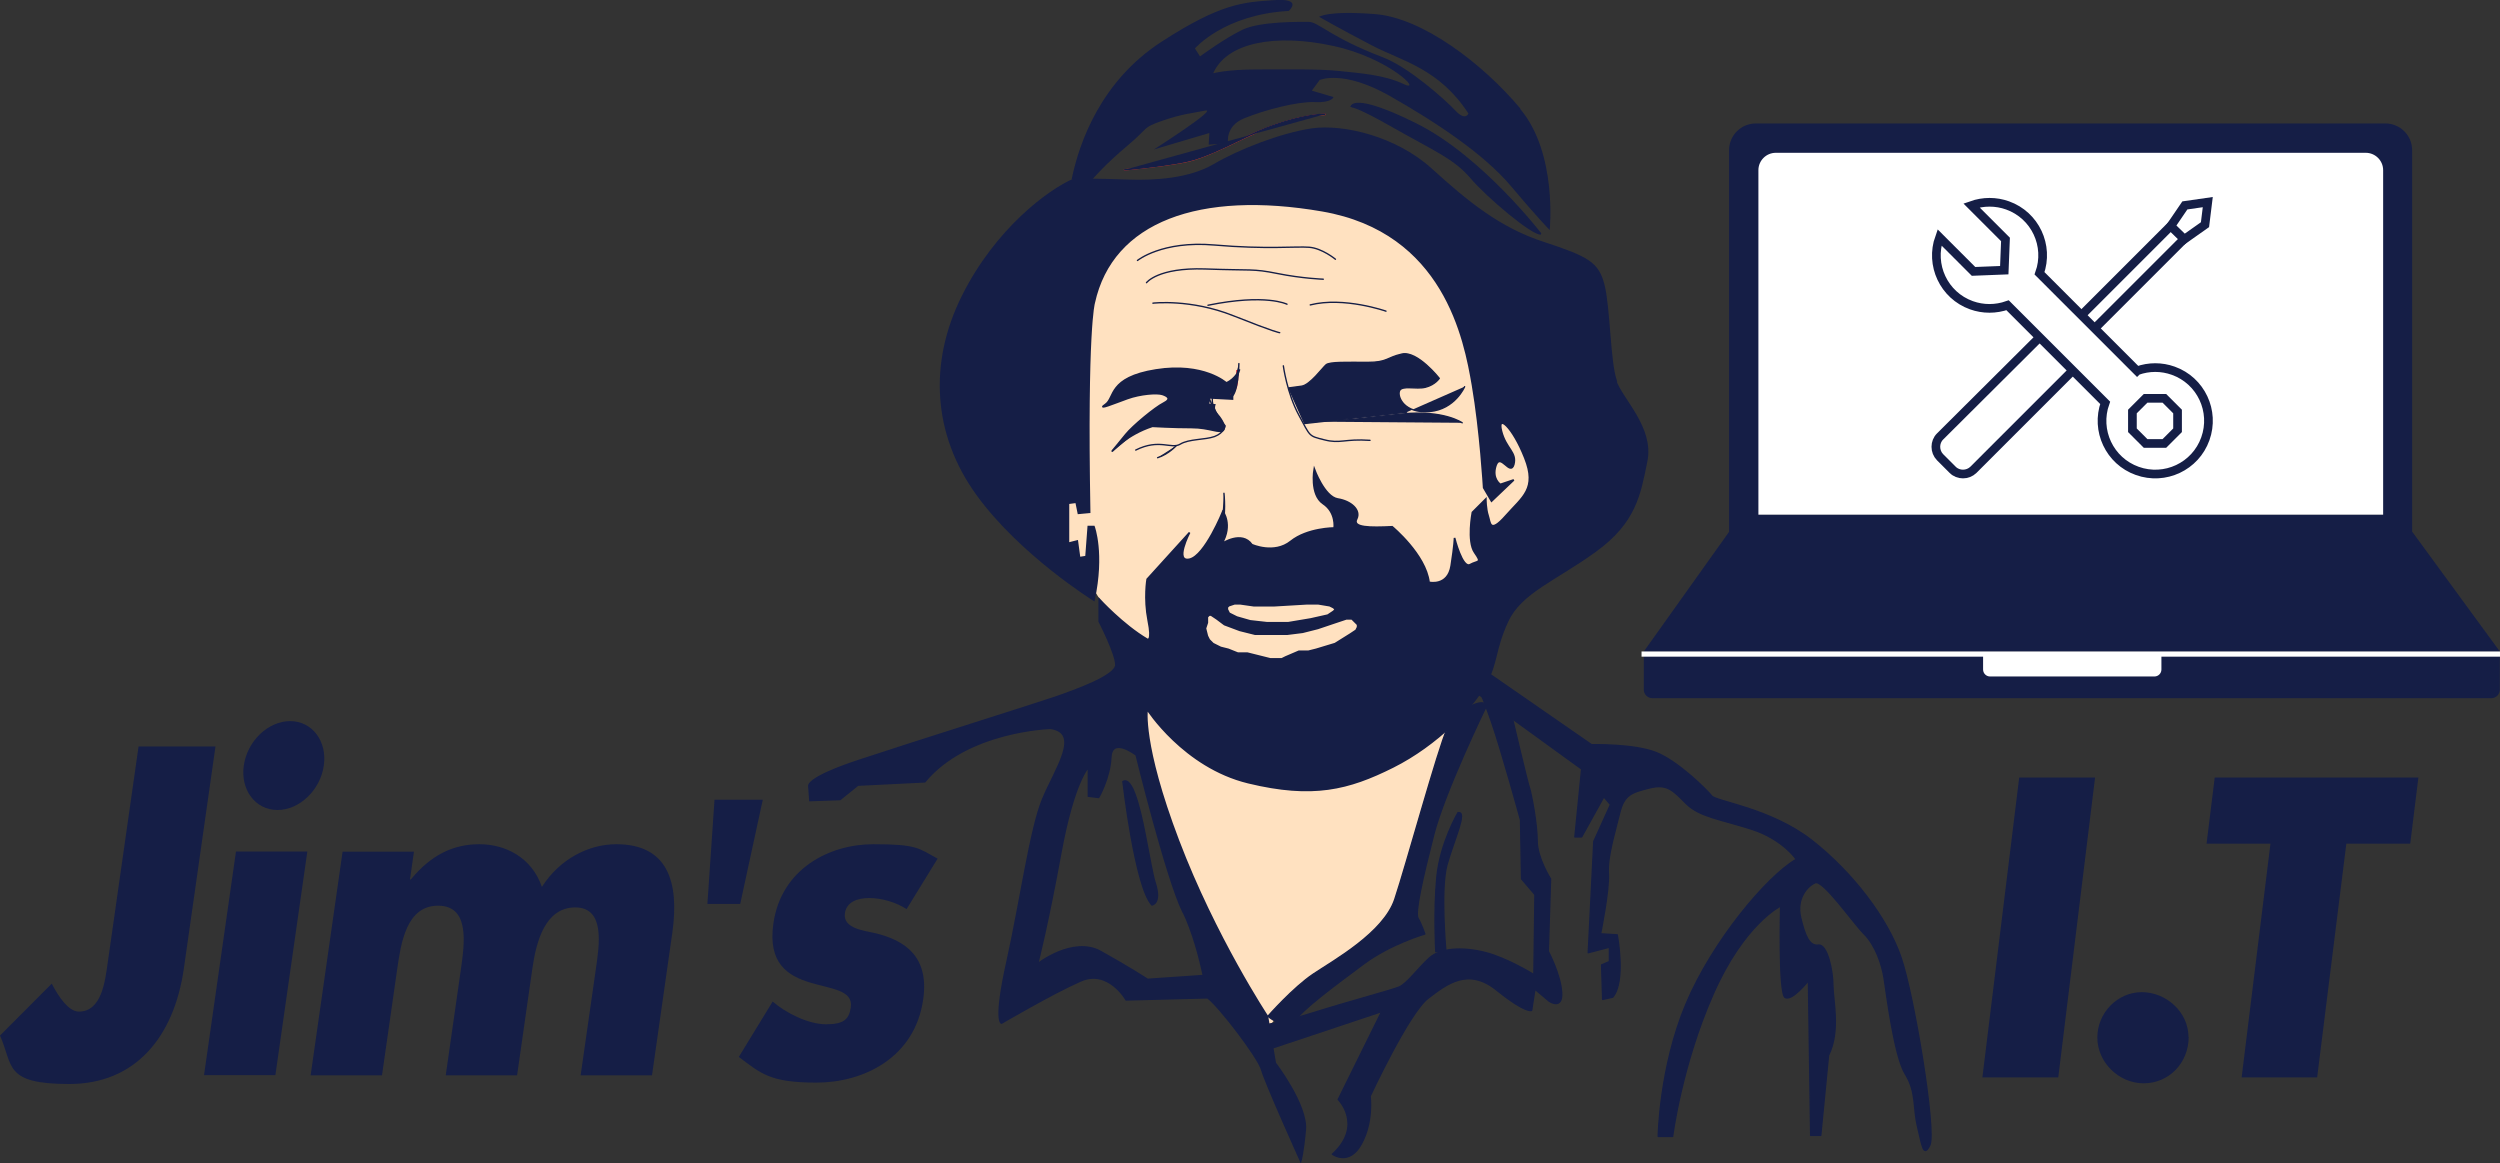 <svg xmlns="http://www.w3.org/2000/svg" id="Layer_1" version="1.1" viewBox="0 0 1439.8 670"><rect x="0" y="0" width="1439.8" height="670" fill="#333333" stroke="none"/><defs><style>.st1,.st2{fill:#fff}.st2,.st4,.st5,.st7,.st8{stroke:#151e46}.st4,.st7,.st8{stroke-width:.8px;stroke-linecap:round}.st7{fill:none}.st11,.st4,.st5,.st8{fill:#151e46}.st2{stroke-miterlimit:10;stroke-width:5px}.st7,.st8{stroke-linejoin:round}</style></defs><path d="M1005 79.8h373v216.7h-373z" class="st1"/><path d="M875.6 62.5C854 36.7 819.1 10.1 791.7 8.1c-27.4-2.1-32 1.6-32 1.6s12.5 7.1 29.9 16.2c17.4 9.2 39.1 13.3 56.1 39.5 0 0-1.7 4.5-7.5-1.7s-26.9-25.1-42-30.8c-29.5-11.2-37-20.3-42.4-20.3s-27.8-.4-38.2 4.5c-10.4 5-24.5 15.4-24.5 15.4l-2.9-4.6s16.6-19.5 54-21.6c0 0 8.7-7.5-8.7-6.2-17.4 1.2-30.3 1.7-64.8 24.1-34.5 22.5-47 57.3-51.5 78.9h12.1s7-8.3 19.9-19.1c12.9-10.8 8.3-10.3 20.3-14.5 12.1-4.1 16.2-4.1 24.5-5.8 8.3-1.7-29.5 22.4-29.5 22.4l32-9.5-.4 6.7 11.2-.8s-2-10 9.6-14.5c11.6-4.7 30.3-9.6 40.2-9.2 10 .5 10.9-2.9 10.9-2.9l-12.5-3.7 4.5-6.1s13.3-6.2 40.3 9.1c27 15.3 54.4 33.6 69.8 51.9 15.4 18.3 22.4 25.4 22.4 25.4s4.6-44.1-17-69.8Zm-67.2-14.1c-11.6-5.4-24.9-6.2-37-7.5-12-1.3-30.7-.9-47.8-.9s-24.9 2.2-24.9 2.2c7.9-17.9 36.1-22.9 68.9-15.8 32.8 7 52.4 27.4 40.7 22Z" class="st11"/><path d="M647.6 97.8s19.5-1.7 34.5-4.5c14.9-2.9 33.2-14.2 47.4-19.5 14.1-5.4 26.6-7.9 33.7-7.9" style="stroke-linejoin:round;stroke:#ee3524;fill:none;stroke-linecap:round;stroke-width:.8px"/><path d="m607.2 301.8 30.1 49.9 4.7 18.5 10.4 34.7 12.7 48.7 29 73 22 47.5 6.9 16.2 3.5 3.5 1.2 1.1 12.7-15 8.1-9.3 9.3-6.9 25.5-20.9 17.4-12.7 19.7-51 12.7-37.1 4.6-12.7 1.2-8.1 3.5-18.6 8.1-34.7 4.6-18.6 5.8-17.3 5.8-12.8 2.3-4.6 2.3-3.5 5.8-4.6 3.5-7 4.6-8.1 2.3-10.4 1.2-9.3v-10.4l-2.3-10.4-4.6-10.5-5.8-12.7-7-16.2-9.3-18.6-9.2-18.5-10.5-18.5-5.7-8.1-5.8-8.1-7-7-6.9-4.6-7-4.7-6.9-2.3-36-8.1-20.8-3.5-22-2.3h-11.6l-11.6 1.2-11.6 1.1-10.4 2.4-10.4 4.6-10.4 4.6-9.3 5.8-9.3 8.1-8.1 9.3-6.9 9.3-5.8 11.5-4.7 10.5-3.4 12.7-3.5 11.6-1.2 12.7-2.3 11.6v24.4l1.2 22 1.1 17.3 3.5 13.9" style="fill:#ffe1c0;fill-rule:evenodd"/><path d="M659.6 480.8c-3.3-16.8-7.6-33.8-12.9-30.7 0 0 7 60.9 16.7 71.1 0 0 5.8-.6 1.9-12.8-1.6-4.9-3.4-16.2-5.7-27.6Z" style="stroke-linejoin:round;fill:#151e46;stroke-width:.8px;stroke:#151e46"/><path d="M767.3 664.7s9.6 7.1 16.7-5.8c7.1-12.8 5.1-27.6 5.1-27.6s22.4-48.1 33.4-56.4c10.9-8.3 23.1-18 39.7-4.5 16.7 13.5 19.9 11.5 19.9 11.5l1.9-12.2 8.3 7s7.7 5.1 7.1-5.1c-.6-10.3-7.7-23.7-7.7-23.7l1.3-41.7s-7.7-12.2-7.7-21.8-3.2-26.9-4.5-30.8c-1.3-3.8-10.2-41.7-10.2-41.7s0-25-21.2-20.5c0 0 3.8 7.7 9.6 24.4s16.7 56.4 16.7 56.4l.6 34 7.7 9-.6 46.1s-15.4-9.6-28.2-12.8c-12.8-3.2-25.6-2.6-32 3.2-6.4 5.8-12.8 14.7-17.3 16.7-4.5 1.9-28.8 8.3-49.4 14.8-20.5 6.4-32 7.7-32 7.7l5.8 13.5 65.4-21.8-25 50.6s14.7 14.8-3.2 31.4Z" class="st8"/><path d="M855.8 407.1s-23.7 48.7-30.1 73.7c-6.4 25-10.9 44.9-9 48.1 1.9 3.2 3.9 9 3.9 9s-19.9 5.8-35.3 17.3c-15.4 11.5-36.5 26.9-39.7 33.3-3.2 6.4-15.4-3.2-15.4-3.2s14.7-16.7 26.3-24.4c11.5-7.7 40.4-23.7 46.8-43 6.4-19.2 25-87.2 30.1-98.1 5.1-10.9 22.5-19.2 22.5-12.8Z" class="st8"/><path d="M839.7 468s-10.3 17.3-12.2 37.2c-1.9 19.9-.6 42.9-.6 42.9l5.8-.6s-3.2-35.2.6-49.3c3.9-14.1 12.2-31.4 6.4-30.1ZM858.3 388.5l58.3 40.4s24.4-.6 37.2 4.5c12.8 5.1 29.5 21.8 32 25 2.5 3.2 34 7.1 57.7 25.6 23.7 18.6 43.6 44.9 51.3 67.3 7.7 22.4 20.5 100.6 16.6 108.3-3.8 7.7-4.5-.6-7.1-10.9-2.5-10.3-.6-19.9-7-30.1-6.4-10.3-10.9-46.8-12.2-55.1-1.3-8.3-5.1-19.2-11.5-25.6-6.4-6.4-23.7-31.4-28.2-29.5-4.5 1.9-10.9 9-8.4 19.9 2.6 10.9 5.1 16.7 10.3 16 5.1-.6 8.3 14.7 8.3 23.1s4.5 26.3-2.5 40.4l-4.5 46.1h-5.8l-1.3-89.1s-9.6 12.2-13.5 9.6c-3.8-2.6-2.5-52.6-2.5-52.6s-21.2 10.3-39.1 51.3c-18 41-23.1 81.4-23.1 81.4H955s.6-39.7 16-76.3c15.4-36.5 46.8-73.7 63.5-83.3 0 0-7.7-11.5-25.6-17.3-18-5.8-30.1-7.1-37.8-14.8-7.7-7.7-10.9-11.5-21.1-9-10.3 2.6-14.7 3.8-17.3 14.8-2.6 10.9-7.1 25-6.4 34.6.6 9.6-4.5 34.6-4.5 34.6l9.6.6s5.1 26.9-2.6 35.9l-5.8 1.3-.6-19.9 4.5-1.9v-8.3l-12.2 3.2 3.2-64.1 9.6-21.2-3.8-4.5-12.8 23.1H907l3.9-39.1-62.8-45.5 10.2-9Z" class="st8"/><path d="M887.4 134.7s-34.1-44.4-71.5-63.1c-37.4-18.7-37.8-10-37.8-10s.4-2.1 24.5 11.6 34.9 17.9 44.5 29.1c9.5 11.2 35.7 33.2 40.3 32.4Z" class="st4"/><path d="M647.6 97.8s19.5-1.7 34.5-4.6c15-2.9 33.2-14.1 47.3-19.5 14.1-5.4 26.6-7.9 33.7-7.9" class="st8"/><path d="M655.1 150s14.1-11.5 44.2-8.9c30.1 2.6 47.1.7 54.7 1.3 7.5.6 15.1 6.9 15.1 6.9M660.3 162.8s6.5-8.8 33.7-7.9c27.2 1 27.2-.3 41.6 2.6 14.4 2.9 26.5 3.3 26.5 3.3M664 174.6s21.6-2.6 46.2 7.2 26.8 9.8 26.8 9.8M798.2 179.2s-24.2-8.5-43.6-3.6M741.2 175.2s-12.1-6.2-45.5.6" class="st7"/><path d="M706.3 220.6s-13-11.9-40.6-7.5-23.5 16-29 19.8c-5.5 3.7 5.1-.7 12.6-3.4s17-3.4 20.1-2.4c3.1 1 5.5 2.7.7 5.1-4.8 2.4-17.7 13-21.8 18.1-4.1 5.1-7.8 9.5-7.8 9.5s8.5-9.5 23.2-14.3c0 0 11.9.7 22.5.7s16.7 3.8 18.4 1.4c1.7-2.4-2.1-7.5-4.1-9.6-2-2.1-1-4.8-1-4.8l-3.7-.3.7-3.8 13.3.7V224l4.1-11.3s-2.1 5.4-7.5 7.8Z" class="st5"/><path d="M654.1 259.2c13.6-6.8 20.5-.3 25.6-3.4 5.1-3.1 14.3-2.4 19.8-4.4 5.5-2.1 6.1-6.1 6.1-6.1s-8.9-10.6-7.2-16.4c1.7-5.8-6.1-2.7-6.1-2.7l-3.1 12.3 11.6 2.1-4.4-11.3-.7 5.1" style="fill:none;stroke-linecap:round;stroke-width:.8px;stroke:#151e46"/><path d="M677.3 256.8s-4.4 4.8-10.6 6.8M640.5 259.9s13.3-11.3 19.8-16.7" class="st4"/><path d="M712.4 213.1s1.7 10.2-3.4 14.3" style="stroke:#ed1b31;fill:none"/><path d="M739.1 210.7s2.1 15.7 8.9 28.3c6.8 12.6 5.5 12 14.7 14.3 9.2 2.4 11.6-.7 26.3.3" class="st7"/><path d="M842.1 243.5s-10.6-7.5-34.5-5.1c-23.9 2.4-27.7 3.4-33.1 3.4s-22.9 1-22.9 1" class="st8"/><path d="M843.5 222.7s-5.5 13-20.1 14.3c-14.7 1.3-18.8-8.5-17.4-11.9 1.4-3.4 9.6-.7 15-2.1 5.5-1.4 7.9-5.1 7.9-5.1s-12.6-16-21.5-14-8.2 4.8-19.8 4.8-21.9-.4-23.9 1.4c-2 1.7-9.2 11.6-14 12.3-4.8.7-7.5 1-7.5 1l9.2 20.5 58.7-6.5M713.5 209.4s-.3 18.8-5.1 19.5M704.9 284.1s1.4 13-1.4 20.1" class="st8"/><path d="M930.7 219.3c-3.8-10.9-3.8-42.3-7.1-55.1-3.2-12.8-9-16-34.6-24.4-25.6-8.3-44.2-23.7-64.7-42.3-20.5-18.6-50.7-25.6-68.6-23.1-17.9 2.6-42.3 12.2-56.4 20.5-14.1 8.3-34 9.6-50 9-16-.6-30.8-.6-30.8-.6-14.7 6.4-44.9 28.8-64.1 67.3-19.2 38.5-16.7 79.5 8.3 114.1 25 34.6 67.3 60.9 67.3 60.9 5.8-26.9 0-42.3 0-42.3h-3.2l-1.3 17.3-3.8.6-1.3-9.6-5.1 1.3v-23.1l4.5-.6 1.3 6.4 6.4-.6c-1.9-105.8 2.6-120.5 2.6-120.5 10.3-47.4 60.9-65.4 131.4-53.2 70.5 12.2 82.1 74.3 86.6 100.6 4.5 26.3 6.4 59 6.4 59l4.5 7.7 12.8-12.2-7.7 2.6s-5.1-3.2-2.6-10.9c2.6-7.7 8.3 6.4 10.3-.6 1.9-7.1-4.5-9-7.1-19.2-2.6-10.3 6.4-2.6 13.5 15.4 7.1 17.9-1.3 22.4-10.9 33.3-9.6 10.9-9 3.8-10.3 0-1.3-3.9-1.3-9.6-1.3-9.6l-7.7 7.7s-3.2 16.7 1.3 23.1c4.5 6.4 1.9 4.5-2.6 7-4.5 2.6-9-15.4-9-15.4s0 3.8-1.9 16-12.8 9.6-12.8 9.6c-1.9-16-21.2-32-21.2-32-12.8.6-23.1.6-20.5-4.5 2.6-5.1-3.2-10.3-10.9-11.5-7.7-1.3-13.5-17.3-13.5-17.3s-2.6 14.7 5.1 19.9c7.7 5.1 6.4 14.1 6.4 14.1s-15.4 0-25 7.7-22.4 1.9-22.4 1.9c-5.8-8.3-17.3-.6-17.3-.6 6.4-10.9.6-18.6.6-18.6s-10.3 25.6-19.2 27.6c-9 1.9 0-15.4 0-15.4l-24.4 26.9s-1.9 10.9.6 23.7c2.6 12.8-.6 10.9-.6 10.9-14.1-8.3-27.6-23.1-27.6-23.1v12.8s9.6 18.6 9.6 25-23.7 14.8-34.6 18.6c-10.9 3.8-82.7 26.3-113.4 36.5-30.8 10.2-28.8 14.7-28.8 14.7l.6 8.3 17.3-.6 10.3-8.3 38.5-1.9c24.4-29.5 72.4-30.8 72.4-30.8 18 2.6 2.6 23.7-4.5 41s-12.8 59-20.5 93.6c-7.7 34.6-3.2 35.2-3.2 35.2s29.5-17.3 45.5-24.3c16-7.1 26.3 10.9 26.3 10.9l46.9-1.2c6.6 4.8 29.3 34.5 31.2 41.5 1.9 7.1 22.4 52.6 22.4 52.6s1.3-3.9 2.6-18-17.3-38.5-17.3-38.5l-4.5-26.9s-30.1-45.5-51.3-101.3c-21.2-55.8-18-75.6-18-75.6s21.2 33.3 58.3 42.3c37.2 9 57.7 3.8 83.3-9 25.6-12.8 46.2-34.6 53.2-47.4 7.1-12.8 5.1-19.9 12.8-36.5 7.7-16.7 27.6-23.7 50.6-40.4 23.1-16.7 25.6-32.7 29.5-51.9 3.8-19.2-14.1-35.3-17.9-46.2ZM681.4 525c5.6 11.6 9.5 26.5 11.7 36.9l-32.2 2.2s-10.9-7.1-26.9-16c-16-9-36.5 7.1-36.5 7.1s5.8-22.4 13.4-64.1c7.7-41.7 16-49.3 16-49.3v16.7l5.8.7s6.4-10.9 7-23.1c.6-12.2 14.7-1.3 14.7-1.3s17.3 70.5 26.9 90.3Zm25.2-175.1 1.1-1.1 3.3-1.1h3.3l7.7 1.1h12l18.6-1.1h6.6l6.6 1.1 2.2 1.1 1.1 1.1-1.1 1.1-3.3 2.2-9.8 2.2-13.1 2.2h-12l-9.8-1.1-7.7-2.2-4.4-2.2-1.1-2.2v-1.1Zm75.5 10.9L781 363l-3.3 2.2-8.8 5.5L758 374l-4.4 1.1h-5.5l-7.7 3.3-2.2 1.1h-6.6l-4.4-1.1-8.8-2.2h-5.5l-5.5-2.2-4.4-1.1-4.4-2.2-2.2-2.2-1.1-2.2-1.1-4.4 1.1-3.3v-3.3l1.1-1.1h1.1l3.3 2.2 4.4 3.3 8.8 3.3 8.8 2.2h18.6l8.8-1.1 8.7-2.2 9.8-3.3 3.3-1.1 3.3-1.1h3.3l1.1 1.1 2.2 2.2v1.1Z" class="st5"/><path d="m124.1 429.9-18.2 127.8c-5.7 39.9-28.2 66.6-66 66.6S7.7 613.7 0 596.4l29.8-29.9c3.9 7.5 9.7 16.1 15.6 16.1 13.1 0 15.1-17.3 16.6-27.9l17.8-124.8h44.3ZM158.6 619.2h-41.1l18.4-128.8H177l-18.4 128.8Zm27.9-178.3c-2 14.1-14 25.6-26.7 25.6s-21.4-11.6-19.4-25.6c2-14.1 14-25.6 26.7-25.6s21.4 11.6 19.4 25.6ZM236.1 506.5h.5c11.8-14.3 24.6-20.3 39.5-20.3s30.1 7.5 36 24.6c10.2-16.1 27-24.6 42.8-24.6 29.4 0 36.5 21.3 32.3 51l-11.7 82.1h-41.1l8.8-61.5c1.9-13.3 5.5-35.2-11.9-35.2s-22.5 19.8-24.7 35.2l-8.8 61.5h-41.1l8.8-61.5c2-14.3 5.2-36.2-13.2-36.2s-21.4 21.9-23.5 36.2l-8.8 61.5h-41.1l18.4-128.8h41.1l-2.3 16.1ZM439.3 460.6l-13 60h-18.9l4.1-60h27.8ZM522 523.5c-5.8-3.8-14.2-6.3-21.3-6.3s-13.2 2.3-14.1 8.8c-1.3 8.8 11.5 10 16.9 11.3 18.6 4.3 31.6 14.3 28.2 38.2-4.8 33.9-34.6 48-61.5 48s-32-5.3-44.7-14.8l19.5-31.9c7.4 6.5 20.5 13.1 30.7 13.1s13.3-2.8 14.3-9.8c1.4-10-11.4-10.5-23.7-14.3-12.3-3.8-24.2-10.8-20.9-33.9 4.5-31.6 32.3-45.7 57.6-45.7s25.9 2.3 37 8.3l-17.9 29.1ZM1206.6 447.8l-21.2 172.7h-43.7l21.2-172.7h43.7ZM1260.5 597.2c0 15-11.4 26.7-25.9 26.7s-26.7-12.2-26.7-26.4 11.6-26.1 25.6-26.1 26.9 11.4 26.9 25.9ZM1351.3 485.9l-16.8 134.6H1291l16.6-134.6h-36.8l4.7-38.1h117.3l-4.7 38.1h-36.8ZM1373.9 71.1h-362.7c-8.5 0-15.4 6.9-15.4 15.4v219.8h393.4V86.5c0-8.5-6.9-15.4-15.4-15.4Zm-1.5 225.4h-359.7V98c0-5.5 4.5-10 10-10h339.8c5.5 0 10 4.5 10 10v198.5ZM1389.3 306.3H995.8l-49.1 68.9h493l-50.4-68.9z" class="st11"/><path d="M946.7 375.2h493v22c0 2.7-2.2 4.9-4.9 4.9H951.6c-2.7 0-4.9-2.2-4.9-4.9v-22Z" class="st11"/><path d="m1202.9 192.6 55.1-55.1-7.6-7.6-55.1 55.1 7.6 7.6Z" class="st2"/><path d="m1208.9 198.2-19.5-18.6-72.1 71.8c-3.2 3.2-3.2 8.6 0 11.9l7.3 7.3c3.2 3.2 8.6 3.2 11.9 0l72.4-72.4ZM1269.9 129.4l1.6-13-13.2 1.9-8.1 11.9 7.8 7.6 11.9-8.4Z" class="st2"/><path d="m1230.8 213.6-56.2-56.2c5.7-15.9-2.5-33.4-18.4-39.1-6.7-2.4-14-2.4-20.8 0l19.6 19.6-.7 17.7-17.7.7-19.6-19.6c-5.7 15.9 2.5 33.4 18.4 39.1 6.7 2.4 14 2.4 20.8 0l56.2 56.2c-5.7 15.9 2.5 33.5 18.5 39.2 15.9 5.7 33.5-2.5 39.2-18.5 5.7-15.9-2.5-33.5-18.5-39.2-6.7-2.4-14-2.4-20.7 0Zm23.3 23.4v10.8l-7.6 7.6h-10.8l-7.6-7.6V237l7.6-7.6h10.8l7.6 7.6Z" class="st2"/><path d="M1142.1 378.2h102.7v7.4c0 2.2-1.8 4-4 4h-94.7c-2.2 0-4-1.8-4-4v-7.4ZM945.4 375.2h494.4v3H945.4z" class="st1"/></svg>